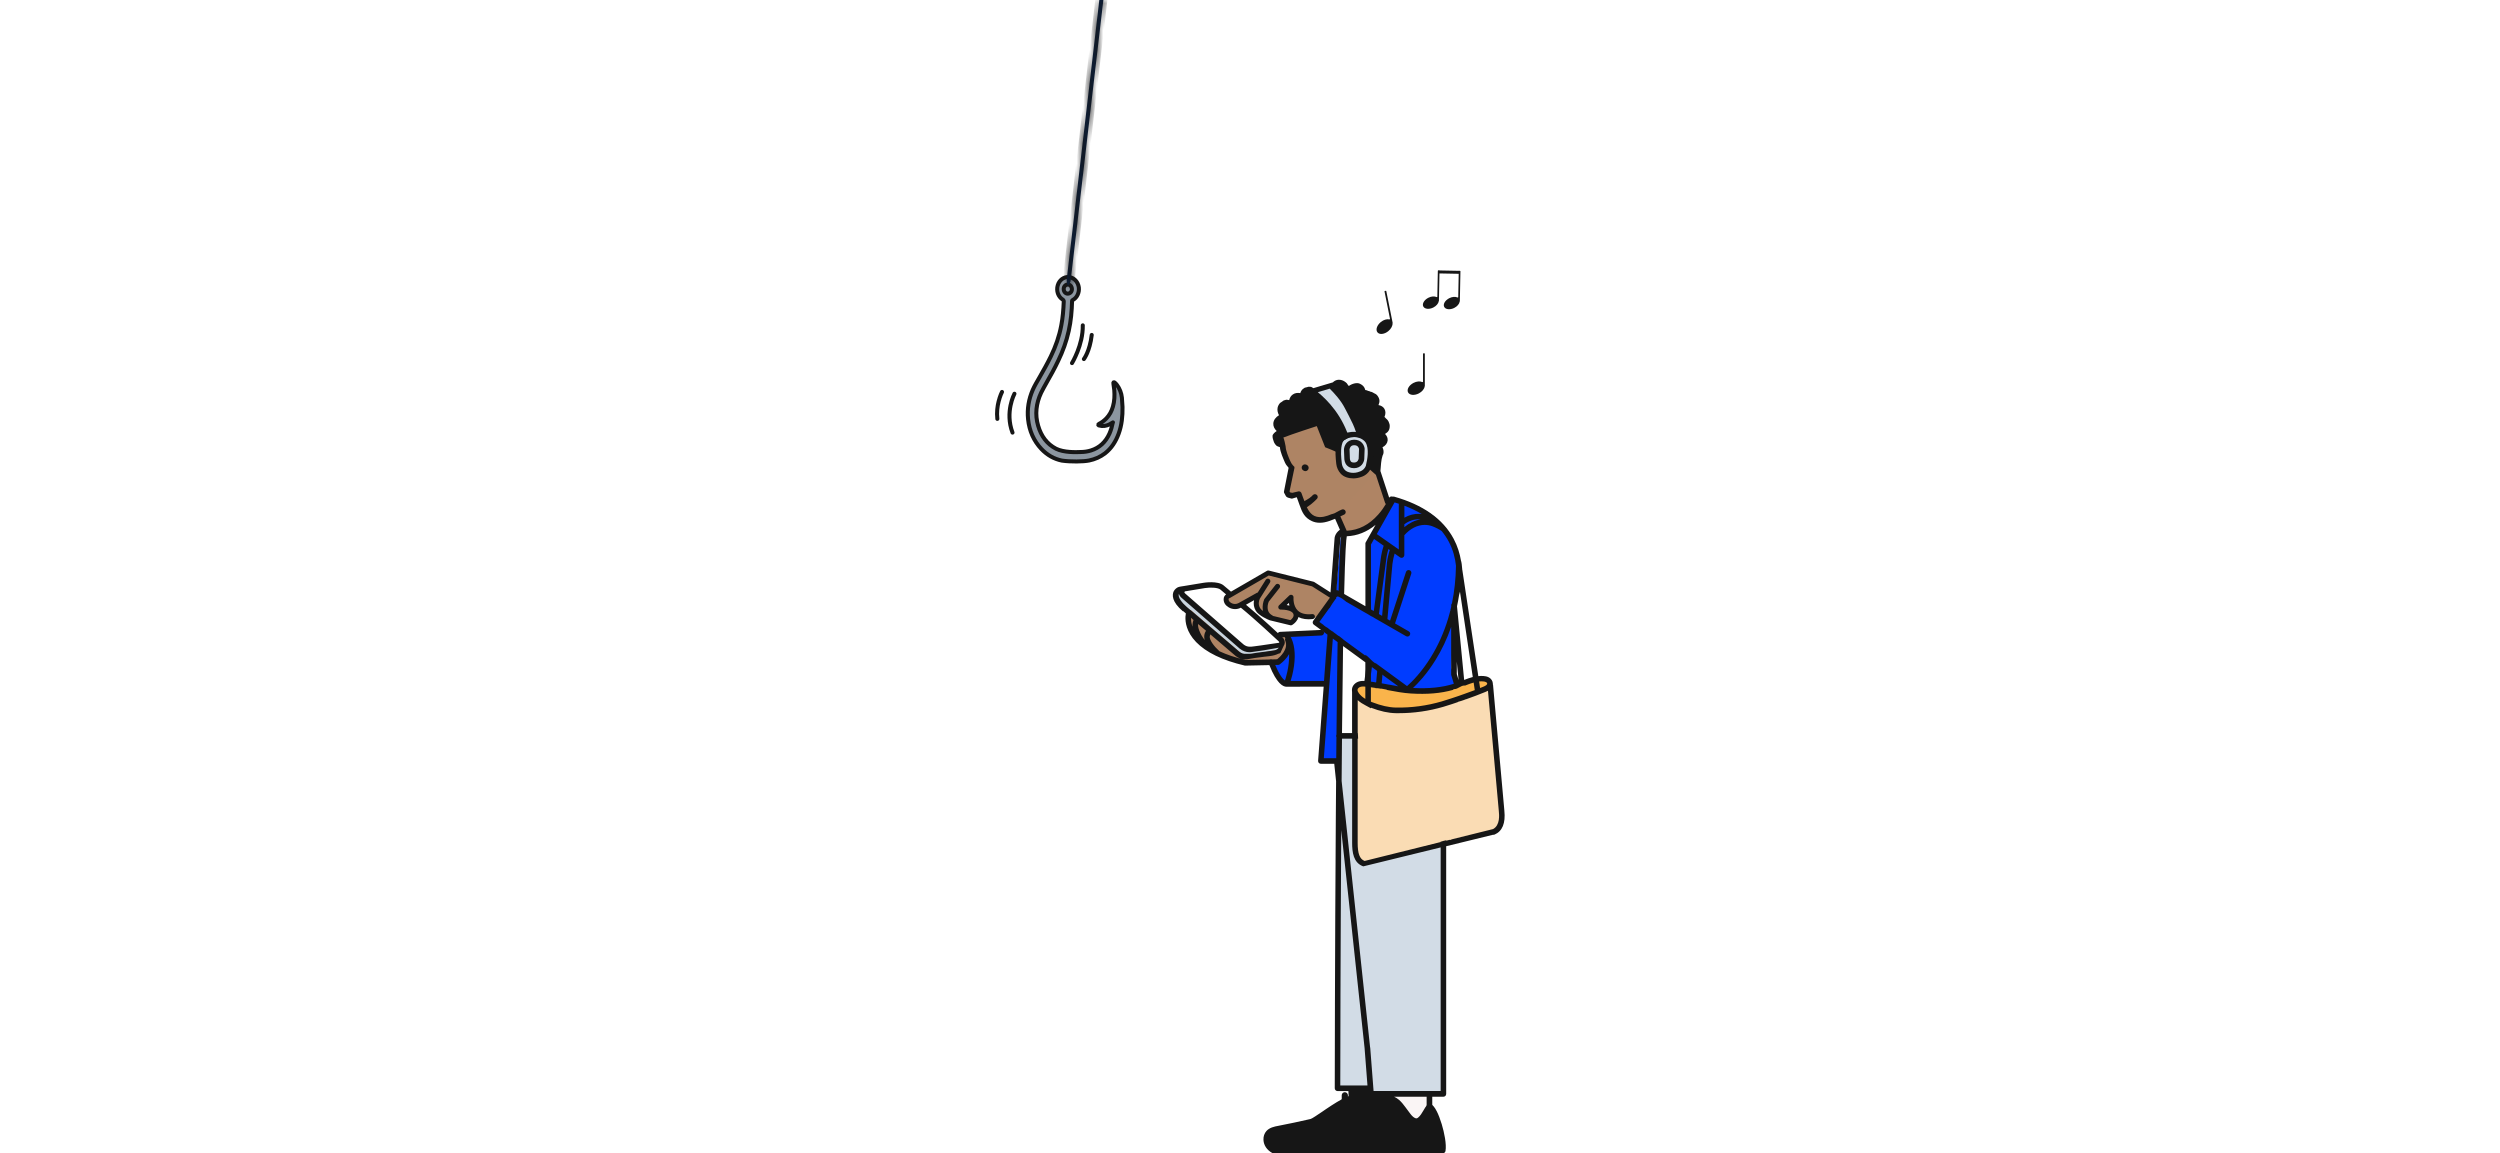 <svg width="375" height="173" viewBox="0 0 375 173" fill="none" xmlns="http://www.w3.org/2000/svg">
<rect x="0" y="0" width="375" height="173" fill="#333333" stroke="none"/>
<g clip-path="url(#clip0_22135_6348)">
<rect width="375" height="173" fill="white"/>
<path d="M200.95 59.075C196.322 58.864 193.73 60.596 193.127 63.379C193.482 63.41 194.292 63.652 194.152 64.064C194.049 64.374 193.946 64.678 193.843 64.987C195.997 63.441 197.049 63.322 197.662 64.27C200.291 62.972 200.342 63.657 200.146 63.4L202.383 67.61L201.94 68.734C201.806 65.209 203.744 59.421 200.95 59.075Z" fill="#161616"/>
<path d="M201.358 80.196L201.177 90.463L199.77 94.488L193.518 95.375L190.9 98.642L190.673 99.297L191.57 101.539C191.57 101.539 191.647 102.57 192.555 102.57L198.904 102.56" fill="#003CFF"/>
<path d="M178.546 91.453C178.546 91.453 177.856 94.978 180.634 96.885C186.571 100.957 191.916 98.844 191.916 98.844L193.39 96.895L192.735 95.545L178.546 91.458V91.453Z" fill="#AF8464"/>
<path d="M200.554 110.203L200.631 163.227L205.775 163.521L205.935 163.959L216.511 164.067V114.346L214.856 113.836L210.661 110.378L200.554 110.203Z" fill="#D2DCE6"/>
<path d="M201.177 79.778L198.126 114.14H200.631L201.177 79.778Z" fill="#003CFF"/>
<path d="M214.253 164.068L214.67 165.913C213.835 166.331 213.835 168.001 212.583 168.001C211.33 168.001 209.655 164.661 208.403 164.661V164.068H214.253Z" fill="#FAF5F5"/>
<path d="M201.656 80.196L200.862 110.208H205.145V81.382L208.902 74.697C208.902 74.697 205.222 80.676 201.65 80.201H201.656V80.196Z" fill="white"/>
<path d="M199.3 75.526L201.743 80.025C207.176 80.025 208.413 75.892 208.413 75.892L206.506 70.263L199.089 75.644" fill="#AF8464"/>
<path d="M208.573 164.696C208.573 164.696 208.517 164.696 208.496 164.696C208.47 164.696 208.439 164.681 208.419 164.671C208.398 164.66 208.367 164.65 208.347 164.629C208.326 164.614 208.305 164.598 208.28 164.578C208.259 164.557 208.244 164.537 208.228 164.511C208.213 164.49 208.197 164.464 208.187 164.439C208.177 164.413 208.166 164.387 208.161 164.361C208.156 164.336 208.156 164.305 208.156 164.279C208.156 164.253 208.156 164.222 208.161 164.196C208.161 164.171 208.177 164.14 208.187 164.119C208.197 164.093 208.213 164.068 208.228 164.047C208.244 164.026 208.259 164.006 208.28 163.985C208.3 163.965 208.321 163.949 208.347 163.934C208.367 163.918 208.393 163.903 208.419 163.892C208.445 163.882 208.47 163.872 208.496 163.867C208.553 163.856 208.604 163.856 208.661 163.867C208.687 163.867 208.718 163.882 208.738 163.892C208.759 163.903 208.79 163.913 208.811 163.934C208.831 163.949 208.852 163.965 208.878 163.985C208.898 164.006 208.914 164.026 208.929 164.047C208.945 164.068 208.96 164.093 208.97 164.119C208.981 164.145 208.991 164.171 208.996 164.196C209.001 164.222 209.001 164.253 209.001 164.279C209.001 164.305 209.001 164.336 208.996 164.361C208.996 164.387 208.981 164.418 208.97 164.439C208.96 164.464 208.95 164.49 208.929 164.511C208.914 164.531 208.898 164.552 208.878 164.578C208.857 164.598 208.836 164.614 208.811 164.629C208.79 164.645 208.764 164.66 208.738 164.671C208.713 164.681 208.687 164.691 208.661 164.696C208.635 164.696 208.604 164.696 208.579 164.696H208.573Z" fill="#161616"/>
<path d="M202.723 165.109C202.502 165.109 202.316 164.933 202.306 164.712L202.249 163.459C202.239 163.227 202.414 163.037 202.646 163.026C202.878 163.016 203.069 163.191 203.079 163.423L203.136 164.676C203.146 164.908 202.971 165.098 202.739 165.109H202.718H202.723Z" fill="#161616"/>
<path d="M214.412 166.37C214.181 166.37 213.995 166.179 213.995 165.947V164.066C214 163.834 214.191 163.654 214.423 163.649C214.655 163.649 214.84 163.839 214.84 164.071V165.953C214.835 166.179 214.644 166.37 214.418 166.37H214.412Z" fill="#161616"/>
<path d="M206.316 70.825C209.465 62.167 204.331 60.023 204.331 60.023C204.331 60.023 200.023 58.94 195.368 61.461C189.89 64.424 193.601 69.892 193.601 69.892L192.884 73.495L193.013 73.913C193.106 73.923 193.508 74.541 193.601 74.552L194.729 74.268C194.92 74.804 194.982 74.598 195.167 75.134C195.523 76.15 195.879 77.072 196.853 77.52C197.353 77.752 197.935 77.768 198.476 77.66C199.018 77.551 199.533 77.345 200.043 77.129C200.409 76.974 200.775 76.825 201.136 76.67" fill="#AE8464"/>
<path d="M189.065 95.483C189.065 95.483 189.452 95.761 190.148 95.328C190.838 94.895 190.581 94.426 190.581 94.426L191.333 95.302C191.333 95.302 191.39 96.519 189.906 96.73L189.071 95.477" fill="#DAD9D8"/>
<path d="M177.18 88.221C176.597 88.221 177.283 88.804 177.283 88.804L191.982 96.607L192.106 97.4L186.612 98.359L177.056 90.169C175.67 88.659 176.726 88.123 176.726 88.123C176.726 88.123 177.757 88.216 177.175 88.216H177.18V88.221Z" fill="#C9D5DF"/>
<path d="M177.809 88.274C176.701 88.583 177.253 89.263 177.253 89.263L187.195 97.211L192.349 96.469C192.349 96.469 191.091 95.35 190.545 94.891C189.998 94.433 182.675 88.042 182.675 88.042C182.675 88.042 178.917 87.959 177.809 88.274Z" fill="white"/>
<path d="M197.353 93.267L200.136 89.051L205.177 91.742L205.151 81.377L208.908 74.692C223.793 78.218 217.608 91.618 217.608 91.618L218.082 92.618L217.706 100.184L221.937 114.141H219.427C218.01 114.141 217.809 114.022 217.809 114.022L217.489 113.832L211.068 113.533C211.068 113.533 210.021 113.198 205.218 113.404L205.182 98.885L197.337 93.262H197.353V93.267Z" fill="#003CFF"/>
<path d="M183.834 89.459L190.199 85.774L196.971 87.609L199.945 89.5L197.461 92.588C194.229 93.52 193.626 89.392 193.626 89.392L192.059 90.907C196.002 91.593 193.575 93.268 193.575 93.268C193.575 93.268 193.57 93.345 190.529 92.531C187.493 91.716 188.642 89.109 188.642 89.109L185.936 90.629C184.21 91.407 183.828 89.464 183.828 89.464L183.834 89.459Z" fill="#AE8464"/>
<path d="M192.029 95.613C191.807 95.613 191.621 95.438 191.611 95.216C191.601 94.984 191.776 94.788 192.008 94.778L198.167 94.489C198.399 94.479 198.595 94.654 198.605 94.886C198.615 95.118 198.44 95.314 198.208 95.324L192.049 95.613H192.029Z" fill="#161616"/>
<path d="M200.238 59.251C200.202 59.173 200.166 59.091 200.13 59.014C200.13 59.008 200.099 58.947 200.084 58.921C200.068 58.89 200.048 58.849 200.042 58.843C199.95 58.668 199.852 58.498 199.733 58.338C199.707 58.302 199.677 58.266 199.651 58.23C199.635 58.209 199.62 58.194 199.61 58.173C199.61 58.173 199.61 58.168 199.604 58.168C199.543 58.106 199.481 58.045 199.414 57.993C199.398 57.983 199.383 57.972 199.372 57.962C199.372 57.962 199.367 57.962 199.357 57.957C199.321 57.936 199.28 57.921 199.244 57.9C199.238 57.9 199.233 57.895 199.228 57.895H199.207C199.207 57.895 199.207 57.916 199.202 57.926C198.682 57.828 198.244 57.885 197.904 58.091C197.584 58.282 197.347 58.596 197.208 59.034C196.641 58.874 196.1 58.952 195.734 59.261C195.409 59.524 195.244 59.936 195.249 60.416C194.584 60.261 194.131 60.374 193.641 60.9C193.219 61.348 193.234 62.157 193.249 62.694C193.249 62.791 193.301 62.879 193.378 62.931C193.43 62.967 193.497 62.987 193.564 62.987C193.729 62.987 193.863 62.843 193.858 62.678C193.858 62.343 194.651 62.75 194.909 62.575C195.327 62.291 194.899 60.879 195.491 61.127C195.595 61.168 195.718 61.153 195.801 61.08C195.883 61.008 195.93 60.89 195.904 60.781C195.796 60.307 196.29 60.756 196.543 60.555C196.806 60.338 197.1 60.4 197.574 60.611C197.656 60.647 197.491 59.648 197.563 59.704C198.259 60.251 199.125 60.493 198.522 60.096C198.151 59.854 198.903 60.096 199.151 59.952C199.424 59.787 200.331 59.689 200.846 59.843C200.877 59.854 200.846 59.771 200.805 59.658C200.568 59.668 200.357 59.493 200.264 59.282H200.254L200.238 59.251Z" fill="#161616"/>
<path d="M198.259 58.081C197.677 58.266 197.038 58.581 196.785 59.055C196.739 59.142 196.739 59.24 196.785 59.323" fill="#161616"/>
<path d="M206.114 61.142C205.975 61.745 206.027 62.194 206.171 61.694C206.14 61.518 206.125 61.333 206.114 61.142Z" fill="#161616"/>
<path d="M204.46 60.282C204.501 60.282 204.542 60.282 204.583 60.287L204.346 60.256C204.429 60.266 204.506 60.287 204.583 60.323L204.367 60.23C204.444 60.261 204.516 60.307 204.578 60.354L204.393 60.215C204.465 60.271 204.532 60.333 204.588 60.405L204.449 60.22C204.501 60.287 204.542 60.359 204.578 60.431L204.485 60.215C204.516 60.297 204.542 60.385 204.557 60.477L204.527 60.24C204.542 60.349 204.542 60.457 204.527 60.565L204.557 60.328C204.537 60.447 204.511 60.56 204.465 60.673L204.557 60.457C204.532 60.514 204.501 60.575 204.47 60.627C204.351 60.828 204.315 61.101 204.377 61.328C204.434 61.539 204.599 61.766 204.795 61.869C205.006 61.983 205.258 62.034 205.495 61.962C205.733 61.89 205.913 61.751 206.037 61.544C206.227 61.225 206.315 60.89 206.346 60.519C206.361 60.343 206.33 60.158 206.305 59.977C206.279 59.797 206.202 59.637 206.124 59.483C205.98 59.184 205.717 58.931 205.439 58.751C205.16 58.571 204.8 58.473 204.47 58.478C204.233 58.478 203.996 58.576 203.831 58.741C203.676 58.895 203.558 59.158 203.568 59.38C203.578 59.601 203.656 59.859 203.831 60.019C204.006 60.179 204.228 60.287 204.47 60.282H204.46Z" fill="#161616"/>
<path d="M206.13 60.61C206.053 60.162 205.945 59.713 205.811 59.281C205.744 59.059 205.599 58.858 205.393 58.739C205.29 58.672 205.177 58.636 205.058 58.631C204.94 58.605 204.821 58.611 204.697 58.647C204.481 58.719 204.264 58.853 204.156 59.064C204.038 59.286 204.007 59.518 204.063 59.765C204.11 59.971 204.192 60.162 204.275 60.358C204.331 60.486 204.393 60.61 204.471 60.729L204.61 60.914C204.692 61.002 204.785 61.069 204.898 61.105C204.965 61.146 205.048 61.167 205.125 61.167C205.244 61.193 205.362 61.188 205.486 61.151C205.635 61.105 205.769 61.023 205.883 60.919C205.97 60.837 206.037 60.744 206.073 60.631C206.13 60.523 206.156 60.404 206.151 60.28C206.146 60.115 206.12 59.945 206.084 59.775C206.048 59.605 205.97 59.461 205.909 59.311C205.852 59.208 205.775 59.121 205.677 59.059C205.589 58.982 205.486 58.925 205.367 58.894L205.13 58.863C205.007 58.863 204.888 58.884 204.78 58.94C204.703 58.961 204.636 59.002 204.579 59.059C204.481 59.126 204.404 59.208 204.347 59.311C204.228 59.528 204.192 59.77 204.254 60.012C204.316 60.255 204.383 60.497 204.445 60.739C204.502 60.961 204.666 61.167 204.862 61.28C204.965 61.347 205.079 61.383 205.197 61.389C205.316 61.414 205.434 61.409 205.558 61.373C205.775 61.301 205.991 61.167 206.099 60.956C206.207 60.744 206.254 60.497 206.192 60.255C206.135 60.043 206.053 59.837 205.929 59.662L205.79 59.476C205.708 59.389 205.615 59.322 205.501 59.286C205.434 59.244 205.352 59.224 205.275 59.224C205.156 59.198 205.038 59.203 204.914 59.239C204.764 59.286 204.63 59.368 204.517 59.471C204.429 59.554 204.362 59.646 204.326 59.76C204.27 59.868 204.244 59.987 204.249 60.11C204.27 60.316 204.29 60.523 204.326 60.729L204.744 59.708H204.733L205.192 59.59H205.177C205.331 59.631 205.481 59.667 205.635 59.713H205.62L205.805 59.847L205.79 59.832L205.929 60.017C205.862 59.925 205.816 59.811 205.764 59.713C205.713 59.615 205.651 59.502 205.594 59.399C205.537 59.296 205.46 59.208 205.362 59.147C205.275 59.069 205.172 59.013 205.053 58.982L204.816 58.951C204.692 58.951 204.574 58.971 204.465 59.028C204.388 59.049 204.321 59.09 204.264 59.147C204.167 59.214 204.089 59.296 204.032 59.399C203.924 59.605 203.857 59.868 203.94 60.1C203.996 60.255 204.048 60.399 204.105 60.553L205.62 59.672C205.553 59.605 205.491 59.533 205.429 59.451L205.568 59.636C205.537 59.595 205.501 59.543 205.47 59.497C205.336 59.301 205.161 59.147 204.929 59.08C204.811 59.043 204.692 59.038 204.569 59.064C204.45 59.069 204.337 59.105 204.234 59.172C204.043 59.296 203.873 59.481 203.816 59.713L203.785 59.95C203.785 60.115 203.826 60.265 203.909 60.409L204.074 60.755L205.316 59.512C205.187 59.451 205.074 59.373 204.96 59.286L205.146 59.425C205.089 59.384 205.032 59.337 204.981 59.296L203.883 60.718C203.976 60.785 204.074 60.847 204.161 60.919L203.976 60.78C204.084 60.863 204.192 60.956 204.295 61.043L205.393 59.621C205.275 59.559 205.161 59.492 205.058 59.409L205.244 59.548C205.244 59.548 205.218 59.528 205.208 59.518L204.11 60.94C204.203 61.002 204.301 61.069 204.383 61.141L204.197 61.002C204.197 61.002 204.223 61.023 204.239 61.033C204.321 61.12 204.414 61.188 204.527 61.224C204.636 61.28 204.754 61.306 204.878 61.301C205.099 61.301 205.367 61.203 205.517 61.038C205.666 60.873 205.79 60.641 205.78 60.399C205.769 60.157 205.687 59.935 205.517 59.76L205.749 60.631V60.62C205.61 60.801 205.476 60.981 205.336 61.162H205.342L204.641 61.244H204.656C204.522 61.167 204.388 61.09 204.259 61.017C204.347 61.084 204.424 61.172 204.496 61.244L204.682 61.383C204.785 61.45 204.898 61.486 205.017 61.492C205.094 61.512 205.177 61.512 205.254 61.492C205.373 61.492 205.486 61.45 205.589 61.383C205.718 61.301 205.826 61.188 205.914 61.059C206.043 60.858 206.058 60.584 206.006 60.358C205.96 60.157 205.914 59.961 205.867 59.76C205.764 59.332 205.501 58.956 205.053 58.837C204.826 58.775 204.558 58.806 204.352 58.93C204.161 59.038 203.986 59.255 203.935 59.471C203.878 59.703 203.893 59.966 204.027 60.172C204.161 60.378 204.337 60.528 204.569 60.59C204.579 60.59 204.589 60.595 204.599 60.6L204.383 60.507C204.383 60.507 204.404 60.517 204.414 60.528L204.228 60.389C204.228 60.389 204.249 60.409 204.259 60.425L204.12 60.239C204.12 60.239 204.151 60.285 204.161 60.316L204.069 60.1C204.11 60.213 204.13 60.337 204.161 60.45C204.192 60.584 204.228 60.718 204.254 60.847L205.769 59.966C205.728 59.925 205.682 59.883 205.635 59.837C205.61 59.811 205.584 59.791 205.558 59.765C205.548 59.755 205.537 59.744 205.527 59.734C205.445 59.646 205.352 59.579 205.239 59.543C205.197 59.518 205.161 59.502 205.115 59.497C204.955 59.456 204.79 59.456 204.63 59.497C204.543 59.512 204.471 59.543 204.404 59.595C204.301 59.652 204.213 59.729 204.151 59.827C204.074 59.914 204.017 60.017 203.986 60.136C203.965 60.218 203.955 60.301 203.955 60.389C203.955 60.636 204.058 60.858 204.228 61.033L205.512 59.749C205.347 59.621 205.187 59.497 205.012 59.378C204.909 59.311 204.795 59.275 204.677 59.27C204.558 59.244 204.44 59.25 204.316 59.286L204.099 59.378C203.996 59.435 203.909 59.512 203.847 59.61C203.79 59.667 203.754 59.734 203.728 59.811C203.672 59.92 203.646 60.038 203.651 60.162L203.682 60.399C203.723 60.553 203.801 60.688 203.914 60.796C204.089 60.935 204.27 61.074 204.471 61.182C204.672 61.291 204.94 61.347 205.172 61.275L205.388 61.182C205.491 61.126 205.579 61.048 205.641 60.95C205.697 60.894 205.733 60.827 205.759 60.749C205.816 60.641 205.842 60.523 205.836 60.399C205.826 60.167 205.749 59.914 205.574 59.76C205.326 59.543 205.068 59.337 204.79 59.152C204.687 59.085 204.574 59.049 204.455 59.043C204.337 59.018 204.218 59.023 204.094 59.059L203.878 59.152C203.775 59.208 203.687 59.286 203.625 59.384C203.569 59.44 203.533 59.507 203.507 59.585C203.45 59.693 203.424 59.811 203.429 59.935C203.44 60.162 203.512 60.43 203.692 60.574C203.914 60.755 204.141 60.945 204.393 61.074L204.61 61.167C204.728 61.203 204.847 61.208 204.971 61.182C205.053 61.182 205.13 61.162 205.197 61.12C205.311 61.084 205.409 61.023 205.486 60.93C205.589 60.811 205.671 60.677 205.718 60.533C205.754 60.414 205.759 60.296 205.733 60.172C205.728 60.054 205.692 59.94 205.625 59.837L205.46 59.492L203.893 60.404C204.022 60.595 204.167 60.78 204.326 60.945L204.512 61.084C204.615 61.151 204.728 61.188 204.847 61.193C204.924 61.213 205.007 61.213 205.084 61.193C205.202 61.193 205.316 61.151 205.419 61.084C205.548 61.002 205.656 60.889 205.744 60.76C205.811 60.657 205.847 60.543 205.852 60.425C205.878 60.306 205.872 60.188 205.836 60.064C205.78 59.909 205.728 59.765 205.671 59.61L204.017 60.311C204.094 60.456 204.172 60.6 204.249 60.744C204.306 60.847 204.352 60.935 204.424 61.023C204.512 61.136 204.491 61.11 204.599 61.198C204.697 61.275 204.8 61.337 204.924 61.368C204.991 61.389 205.115 61.399 205.177 61.399C205.3 61.399 205.419 61.378 205.527 61.322C205.568 61.322 205.61 61.296 205.646 61.265L205.831 61.126C205.919 61.043 205.986 60.95 206.022 60.837C206.063 60.77 206.084 60.688 206.084 60.61C206.11 60.492 206.104 60.373 206.068 60.249C206.063 60.198 206.053 60.151 206.048 60.1L206.079 60.337C206.068 60.26 206.058 60.188 206.053 60.11L204.362 60.569C204.404 60.636 204.445 60.698 204.476 60.77L204.383 60.553C204.409 60.61 204.424 60.672 204.44 60.729L206.187 60.244C206.12 60.002 206.058 59.76 205.996 59.518L204.342 60.218C204.342 60.218 204.357 60.249 204.362 60.26L204.27 60.043C204.316 60.157 204.347 60.27 204.362 60.394L204.331 60.157C204.331 60.198 204.331 60.234 204.342 60.275L206.032 59.816C205.955 59.698 205.893 59.579 205.836 59.445L205.929 59.662C205.878 59.538 205.836 59.414 205.811 59.286L204.063 59.77C204.192 60.208 204.301 60.651 204.383 61.1C204.414 61.218 204.465 61.322 204.548 61.409C204.615 61.507 204.697 61.584 204.8 61.641C204.904 61.708 205.017 61.744 205.135 61.749C205.254 61.775 205.373 61.77 205.496 61.734C205.713 61.662 205.929 61.528 206.037 61.316L206.13 61.1C206.171 60.94 206.171 60.775 206.13 60.615V60.641V60.61Z" fill="#161616"/>
<path d="M196.002 70.632C195.883 70.678 195.749 70.689 195.626 70.632L195.559 70.601C195.306 70.498 195.188 70.215 195.285 69.962C195.389 69.709 195.672 69.591 195.925 69.689L195.992 69.72C196.244 69.823 196.363 70.106 196.265 70.359C196.213 70.488 196.115 70.575 196.002 70.627V70.632Z" fill="#161616"/>
<path d="M197.554 74.269C197.409 74.104 197.162 74.083 196.992 74.212L196.925 74.258C196.878 74.295 196.842 74.336 196.816 74.382C196.353 74.846 195.77 75.083 195.198 75.413C195.239 75.475 195.342 75.712 195.368 75.789C195.425 75.98 195.507 76.16 195.605 76.346C196.322 75.939 196.976 75.423 197.543 74.826C197.693 74.671 197.698 74.424 197.548 74.258V74.269H197.554Z" fill="#161616"/>
<path d="M203.207 104.275V127.359C203.48 128.643 203.986 129.199 204.547 129.586L223.983 124.829C225.23 124.195 225.426 122.829 225.323 121.267L223.7 102.935L203.218 104.275H203.207Z" fill="#FADCB4"/>
<path d="M218.654 102.817C219.906 102.358 221.154 101.703 222.483 101.796C222.71 101.812 222.947 101.853 223.148 101.971C223.349 102.09 223.504 102.296 223.514 102.528C223.519 102.745 223.396 102.951 223.231 103.095C223.066 103.239 222.859 103.322 222.658 103.404C221.576 103.853 220.483 104.265 219.381 104.631C218.855 104.806 218.226 105.038 217.695 105.213C217.267 105.352 216.84 105.492 216.407 105.621C214.129 106.285 211.758 106.605 209.387 106.559C208.124 106.533 206.882 106.187 205.707 105.729C204.882 105.404 204.068 104.971 203.537 104.265C203.346 104.012 203.187 103.698 203.238 103.384C203.295 103.013 203.63 102.734 203.991 102.631C204.351 102.528 204.733 102.564 205.104 102.611C205.774 102.688 206.444 102.786 207.109 102.899C208.634 103.162 210.108 103.507 211.66 103.61C214.015 103.765 216.432 103.641 218.664 102.827L218.654 102.817Z" fill="#FAB44B"/>
<path d="M206.342 103.239L206.605 100.379C206.858 100.549 207.121 100.704 207.404 100.827L207.183 103.255C206.904 103.208 206.626 103.188 206.348 103.239H206.342Z" fill="#161616"/>
<path d="M205.079 99.034L204.615 102.498C204.584 102.725 204.744 102.936 204.975 102.967H205.032C205.238 102.967 205.419 102.812 205.444 102.606L205.826 99.766C205.568 99.534 205.321 99.287 205.079 99.034Z" fill="#161616"/>
<path d="M177.479 91.67C177.479 91.67 177.628 91.799 177.876 92.01C177.845 92.175 177.824 92.345 177.819 92.51C177.783 93.273 177.938 94.772 179.412 96.303C180.906 97.855 183.354 99.045 186.699 99.834C186.73 99.834 186.766 99.844 186.797 99.844H186.808L190.405 99.767C191.534 102.627 192.508 103.009 192.946 103.009C192.982 103.009 193.013 103.009 193.039 103.009L198.549 102.998L197.714 114.121C197.708 114.239 197.744 114.353 197.822 114.435C197.899 114.523 198.012 114.569 198.131 114.569H200.141V114.61L200.414 117.192C200.399 118.898 200.388 120.692 200.373 122.563C200.234 142.808 200.213 163.037 200.213 163.238C200.213 163.352 200.254 163.455 200.337 163.537C200.414 163.615 200.522 163.661 200.636 163.661H202.61L202.569 164.383C202.378 164.403 202.187 164.45 202.007 164.527C201.074 164.934 199.95 165.661 198.945 166.336C198.914 166.351 198.884 166.372 198.853 166.398C198.672 166.521 198.497 166.64 198.327 166.759C197.647 167.217 196.801 167.795 196.59 167.846C196.497 167.867 196.368 167.898 196.203 167.934C195.224 168.155 193.193 168.609 191.838 168.856C191.111 168.985 190.421 169.145 189.962 169.655C189.653 170 189.493 170.475 189.519 170.99C189.56 171.804 190.044 172.516 190.843 172.949C190.905 172.979 190.972 173 191.044 173H216.412C216.613 173 216.789 172.851 216.825 172.65C217 171.629 216.644 169.897 216.258 168.619C216.031 167.872 215.773 167.207 215.516 166.697C215.18 166.042 214.876 165.687 214.541 165.578C214.387 165.527 214.212 165.578 214.103 165.697C213.877 165.949 213.706 166.243 213.521 166.563C213.289 166.96 213.052 167.367 212.722 167.635C212.64 167.702 212.567 167.738 212.511 167.753C212.439 167.769 212.335 167.748 212.222 167.691C211.897 167.532 211.66 167.222 211.434 166.913L210.815 166.083C210.537 165.712 210.248 165.326 209.867 164.991C209.64 164.79 209.382 164.63 209.114 164.511H216.51C216.742 164.511 216.928 164.321 216.928 164.094V126.934L223.927 125.222C223.958 125.222 223.984 125.222 224.014 125.222C224.071 125.222 224.128 125.212 224.179 125.191C225.355 124.686 225.854 123.475 225.653 121.594V121.573L223.958 102.751C223.953 102.71 223.937 102.674 223.927 102.638V102.524C223.911 102.169 223.695 101.823 223.36 101.627C223.061 101.452 222.736 101.416 222.509 101.401C222.252 101.38 221.999 101.39 221.747 101.421L219.345 85.459C219.335 85.537 219.324 85.279 219.324 85.289C219.324 85.001 219.206 84.181 219.149 84.109C218.979 83.078 218.649 81.949 218.051 80.826C216.459 77.847 213.449 75.713 209.104 74.492H209.094C209.094 74.492 209.073 74.492 209.068 74.486H208.857C208.676 74.43 208.48 74.497 208.377 74.651L207.063 70.652C207.14 69.848 207.156 69.008 207.382 68.353C207.434 68.266 207.47 68.173 207.501 68.08V68.064C207.578 67.766 207.532 67.436 207.372 67.096C207.821 66.858 208.099 66.493 208.145 66.085C208.186 65.735 208.047 65.384 207.759 65.091C208.254 64.792 208.47 64.457 208.46 63.849C208.46 63.694 208.418 63.55 208.346 63.4C208.341 63.38 208.331 63.359 208.326 63.333C208.248 63.127 208.114 62.947 207.918 62.792C207.836 62.699 207.748 62.617 207.671 62.539C207.862 62.106 207.862 61.679 207.671 61.339C207.496 61.029 207.176 60.828 206.774 60.761C207.001 60.23 206.975 59.828 206.609 59.339C206.47 59.158 206.269 59.035 206.042 58.947C206.022 58.932 206.001 58.916 205.981 58.906C205.738 58.751 205.45 58.7 205.14 58.741C205.099 58.741 205.063 58.741 205.022 58.761C204.96 58.777 204.898 58.792 204.836 58.813C204.78 58.194 204.553 57.829 203.96 57.55C203.522 57.349 202.795 57.55 202.321 57.901C202.203 57.772 202.1 57.617 202.033 57.504C201.615 57.081 201.1 56.901 200.62 56.983C200.358 57.03 200.126 57.159 199.93 57.354L197.007 58.225C196.94 58.184 196.868 58.138 196.796 58.097L196.688 58.04C196.688 58.04 196.667 58.035 196.662 58.03C196.559 58.009 196.451 58.004 196.327 58.009C196.296 58.009 196.286 58.009 196.307 58.009C196.276 58.009 196.24 58.025 196.203 58.03C196.147 58.045 196.09 58.06 196.039 58.081C195.935 58.112 195.827 58.138 195.719 58.153C195.497 58.272 195.322 58.426 195.204 58.612C195.131 58.72 195.08 58.839 195.044 58.968C194.626 58.89 194.235 58.952 193.925 59.169C193.647 59.359 193.461 59.653 193.379 60.019C193.286 59.998 193.204 59.983 193.111 59.973C193.07 59.968 193.018 59.962 192.977 59.957H192.946C192.828 59.978 192.709 60.014 192.585 60.06C192.554 60.076 192.544 60.081 192.565 60.06C192.534 60.081 192.498 60.102 192.467 60.127C192.41 60.163 192.364 60.205 192.312 60.246C192.214 60.323 192.111 60.385 192.008 60.447C191.823 60.658 191.704 60.885 191.647 61.127C191.57 61.488 191.632 61.88 191.848 62.282C191.343 62.581 191.029 63.024 190.998 63.508C190.967 63.926 191.153 64.328 191.503 64.653C191.214 64.843 191.018 65.039 190.89 65.281C190.879 65.477 190.874 65.642 190.931 65.823C190.972 65.946 191.008 66.07 191.049 66.188C191.049 66.188 191.096 66.312 191.091 66.312C191.111 66.353 191.132 66.389 191.147 66.431C191.178 66.487 191.214 66.539 191.25 66.596C191.25 66.611 191.307 66.673 191.307 66.673C191.364 66.74 191.421 66.802 191.482 66.864C191.534 66.894 191.585 66.925 191.642 66.951C191.642 66.951 191.694 66.972 191.719 66.982C191.792 67.008 191.864 67.034 191.936 67.054C191.957 67.054 191.967 67.065 191.982 67.07C192.039 67.822 192.467 68.724 192.74 69.379C192.925 69.827 193.245 70.044 193.291 70.183L192.606 73.672C192.585 73.749 192.585 73.827 192.606 73.899L192.858 74.368C192.905 74.522 193.183 74.667 193.343 74.687C193.364 74.687 193.436 74.713 193.472 74.723C193.565 74.754 193.647 74.78 193.73 74.79H193.822L194.513 74.584C194.57 74.744 194.626 74.899 194.683 75.048C194.776 75.29 194.838 75.455 194.925 75.723C195.327 76.873 195.688 77.661 196.796 78.171C197.147 78.331 197.543 78.414 197.971 78.414C198.198 78.414 198.43 78.393 198.672 78.347C199.239 78.239 199.765 78.027 200.265 77.816L200.986 79.46C200.229 80.017 200.177 80.676 200.177 80.852L199.574 88.861L197.136 87.304C197.105 87.284 197.064 87.268 197.023 87.258L190.323 85.583C190.23 85.557 190.127 85.573 190.044 85.624L184.648 88.748C184.545 88.655 184.437 88.572 184.334 88.48C184.076 88.263 183.813 88.031 183.545 87.815C182.664 87.072 180.582 87.407 180.556 87.413L177.5 87.918H177.484L177.139 87.974C176.938 88.005 176.629 88.057 176.366 88.304C176.247 88.412 176.123 88.546 176.041 88.727C175.83 89.211 175.716 90.242 177.433 91.69H177.427L177.469 91.67H177.479ZM183.911 89.165C183.72 89.304 183.545 89.536 183.545 89.886C183.545 90.392 183.793 90.794 184.303 91.103C184.591 91.278 184.921 91.366 185.261 91.366C185.56 91.366 185.864 91.294 186.127 91.154C188.173 92.809 191.658 96.061 191.719 96.123L191.781 96.18L191.802 96.2C191.884 96.267 191.9 96.344 191.89 96.375C191.879 96.412 191.792 96.422 191.776 96.427L189.065 96.824C188.287 96.911 187.756 97.03 187.431 97.004C187.132 97.004 186.803 96.886 186.54 96.68L177.798 89.041H177.793C177.701 88.959 177.654 88.876 177.654 88.845C177.664 88.789 177.701 88.737 177.747 88.706L180.736 88.212C181.551 88.078 182.695 88.134 183.05 88.428C183.313 88.65 183.576 88.876 183.834 89.093C183.865 89.119 183.891 89.139 183.916 89.165H183.911ZM201.048 80.877V80.821C201.048 80.79 201.059 80.656 201.167 80.481C201.069 81.181 200.935 83.063 200.796 88.619L200.734 88.583C200.651 88.536 200.559 88.516 200.471 88.531L201.048 80.877ZM207.877 75.605C207.614 76.053 207.238 76.615 206.738 77.177C205.378 78.718 203.785 79.532 202.002 79.609L201.053 77.455C201.249 77.362 201.445 77.269 201.6 77.203C201.811 77.115 201.914 76.868 201.826 76.656C201.739 76.445 201.491 76.342 201.28 76.429C201.162 76.481 201.028 76.543 200.888 76.605C200.868 76.62 200.852 76.63 200.827 76.641C200.6 76.734 200.409 76.893 200.187 76.986C200.043 77.048 199.889 77.089 199.739 77.125C199.347 77.285 198.951 77.434 198.549 77.512C198.183 77.579 197.652 77.615 197.178 77.398C196.363 77.027 195.961 76.038 195.621 75.058C195.528 74.785 195.554 74.904 195.466 74.656C195.374 74.414 195.312 74.249 195.224 73.981C195.162 73.801 194.982 73.682 194.791 73.703L193.843 73.925L193.766 73.904C193.384 73.904 193.441 73.677 193.441 73.677L194.157 70.25C194.178 70.172 194.173 70.085 194.147 70.007C194.147 70.007 193.75 69.698 193.503 69.085C193.25 68.472 192.879 67.662 192.843 66.951C192.843 66.833 192.58 65.699 192.503 65.632C193.621 65.178 197.518 63.916 197.518 63.916L198.77 67.085C201.522 68.157 201.471 68.384 201.729 68.652C201.759 68.724 201.78 68.776 201.775 68.786L202.105 68.642C202.105 68.642 202.357 67.121 203.749 67.193C204.486 67.235 204.738 67.972 204.805 68.652C204.764 68.683 204.718 68.709 204.677 68.729C204.651 68.74 204.718 68.776 204.816 68.817C204.852 69.353 204.79 69.817 204.79 69.817L206.383 71.229L207.759 75.419C207.784 75.491 207.826 75.553 207.882 75.605H207.877ZM204.811 81.558V90.933L201.62 89.093C201.775 82.707 201.924 80.888 202.017 80.439C203.584 80.377 205.053 79.79 206.336 78.723L204.862 81.341C204.826 81.403 204.805 81.475 204.805 81.547V81.558H204.811ZM206.063 91.654L205.646 91.417V81.671L206.109 80.846L207.547 81.857C207.388 82.351 207.259 82.867 207.166 83.413V83.429L206.068 91.659L206.063 91.654ZM207.985 83.542C208.058 83.13 208.15 82.733 208.259 82.356L208.47 82.506C208.269 83.114 208.119 83.769 208.032 84.454V84.475L207.315 92.381L206.841 92.108L207.985 83.547V83.542ZM209.82 82.424L206.517 80.109L209.186 75.362C209.398 75.43 209.614 75.491 209.82 75.564V82.424ZM213.274 77.105C213.145 77.084 213.011 77.074 212.887 77.074C212.124 77.048 211.367 77.249 210.66 77.651V75.862C211.619 76.223 212.49 76.641 213.279 77.115V77.105H213.274ZM212.856 77.903C212.923 77.903 212.985 77.909 213.052 77.919C212.201 78.058 211.382 78.455 210.655 79.073V78.63C211.346 78.13 212.104 77.873 212.856 77.898V77.903ZM220.922 101.55C220.479 101.669 220.051 101.823 219.623 101.988L218.551 90.938C218.67 90.386 218.778 89.83 218.86 89.263C218.881 89.201 218.933 89.026 218.994 88.758L220.917 101.55H220.922ZM218.788 102.019L218.52 101.107V99.241L218.788 102.019ZM221.216 103.519C220.721 103.71 220.226 103.89 219.726 104.06C219.721 104.06 219.706 104.065 219.701 104.07C219.072 104.323 218.484 104.478 217.799 104.725C217.711 104.756 217.629 104.782 217.546 104.807C217.129 104.941 216.696 105.081 216.268 105.209C214.026 105.864 211.707 106.178 209.372 106.132C208.321 106.111 207.166 105.848 205.836 105.333C205.769 105.302 205.697 105.276 205.635 105.251V103.091C205.867 103.122 206.104 103.158 206.336 103.194C206.877 103.225 207.403 103.318 207.934 103.431C207.991 103.442 208.027 103.467 208.058 103.498C208.114 103.509 208.171 103.519 208.223 103.529C209.315 103.735 210.444 103.952 211.609 104.024C214.052 104.179 216.134 104.003 217.938 103.488C217.979 103.421 218.046 103.369 218.149 103.369C218.716 103.369 219.098 102.818 219.68 102.828C219.711 102.828 219.731 102.828 219.757 102.839C220.19 102.663 220.618 102.504 221.046 102.385L221.216 103.524V103.519ZM211.949 103.199C212.691 102.509 213.995 101.148 215.299 99.05C216.263 97.504 217.062 95.819 217.675 94.035V101.179C217.675 101.236 217.685 101.298 217.711 101.344L218.072 102.565C216.345 103.117 214.335 103.323 211.944 103.194H211.949V103.199ZM208.382 102.705C207.985 102.627 207.568 102.55 207.161 102.478C206.656 102.39 206.151 102.313 205.64 102.246V99.957L209.738 102.947C209.289 102.869 208.841 102.787 208.388 102.699L208.382 102.705ZM223.082 102.54C223.082 102.607 223.03 102.699 222.942 102.772C222.824 102.875 222.643 102.947 222.484 103.014C222.329 103.081 222.169 103.143 222.015 103.204L221.865 102.22C222.056 102.199 222.252 102.194 222.448 102.21C222.664 102.225 222.819 102.261 222.927 102.328C223.02 102.385 223.082 102.467 223.087 102.54H223.082ZM216.082 126.253V126.31L204.687 129.145C203.95 128.846 203.651 128.052 203.651 126.428V110.801H203.718C203.718 110.523 203.703 110.245 203.682 109.967H203.656V105.019C204.017 105.349 204.424 105.601 204.811 105.797C205.089 105.957 205.367 106.106 205.646 106.251V106.158C207.022 106.689 208.243 106.957 209.367 106.977H209.836C212.093 106.977 214.34 106.653 216.51 106.019C216.948 105.89 217.386 105.745 217.809 105.611C218.072 105.529 218.355 105.426 218.639 105.328C218.675 105.307 218.706 105.271 218.747 105.261C219.087 105.184 219.232 105.117 219.597 104.998C219.654 104.977 219.907 104.859 219.953 104.874C220.912 104.539 221.87 104.179 222.808 103.792C222.927 103.746 223.061 103.689 223.195 103.617L224.824 121.682C224.88 122.223 225.035 123.79 223.958 124.362L217.732 125.908C217.69 125.959 217.629 125.99 217.541 125.985H217.412L216.928 126.104V126.037C216.644 126.093 216.371 126.176 216.093 126.258H216.082V126.253ZM202.811 103.782V109.961H201.301C201.347 105.019 201.404 100.658 201.461 96.906L204.8 99.344V102.148C204.481 102.122 204.166 102.127 203.852 102.215C203.295 102.38 202.883 102.808 202.806 103.308C202.785 103.447 202.785 103.581 202.806 103.725V103.777L202.811 103.782ZM204.8 102.993V104.833C204.393 104.586 204.084 104.313 203.852 104.009C203.733 103.854 203.599 103.632 203.63 103.442C203.656 103.266 203.842 103.091 204.084 103.024C204.213 102.988 204.347 102.973 204.491 102.973C204.589 102.973 204.692 102.978 204.8 102.993ZM205.517 157.131L201.244 117.146C201.265 114.935 201.28 112.817 201.301 110.796H202.821V126.423C202.821 127.856 203.012 129.387 204.429 129.933C204.45 129.938 204.47 129.949 204.496 129.954L216.098 127.114V163.651H206.037L205.532 157.141V157.131H205.517ZM201.043 162.816C201.043 159.919 201.074 142.478 201.187 124.516L204.687 157.213L205.12 162.816H201.043ZM200.754 95.35C200.646 95.298 200.553 95.231 200.466 95.149L199.997 94.803V94.772C199.919 94.731 199.832 94.69 199.744 94.638C199.538 94.51 199.358 94.35 199.167 94.2C199.126 94.185 199.09 94.159 199.064 94.128C199.043 94.113 199.018 94.097 198.992 94.087C198.925 94.077 198.868 94.041 198.837 93.994C198.755 93.943 198.672 93.891 198.595 93.819C198.569 93.798 198.554 93.773 198.538 93.747L197.909 93.288L199.43 91.18V91.232C199.688 90.763 199.997 90.325 200.316 89.881C200.347 89.84 200.383 89.814 200.419 89.794C200.409 89.752 200.404 89.706 200.419 89.66C200.45 89.536 200.605 89.433 200.734 89.484C201.141 89.649 201.491 89.897 201.832 90.175C201.857 90.196 201.873 90.216 201.888 90.237L204.501 91.742C204.898 91.933 205.254 92.19 205.64 92.407L205.774 92.474C205.841 92.505 205.908 92.541 205.975 92.572C206.022 92.592 206.053 92.618 206.079 92.649L210.908 95.427C211.109 95.546 211.367 95.474 211.475 95.272C211.593 95.072 211.521 94.814 211.32 94.706L209.253 93.515L211.691 86.052C211.763 85.83 211.645 85.593 211.423 85.526C211.207 85.454 210.965 85.573 210.898 85.794L208.511 93.092L208.114 92.865L208.867 84.583C208.939 84.042 209.047 83.526 209.192 83.037L209.996 83.599C210.068 83.65 210.15 83.676 210.233 83.676C210.3 83.676 210.361 83.66 210.423 83.63C210.562 83.557 210.65 83.418 210.65 83.258V80.285C210.65 80.285 210.671 80.259 210.686 80.243C211.547 79.285 212.609 78.749 213.686 78.733C214.052 78.733 214.438 78.79 214.815 78.924C215.397 79.14 215.907 79.419 216.253 79.661C216.655 80.151 217.005 80.671 217.299 81.218C217.974 82.475 218.278 83.753 218.397 84.861C218.366 86.81 218.165 88.696 217.794 90.5C217.727 90.577 217.68 90.675 217.68 90.788V91.026C217.546 91.618 217.392 92.206 217.221 92.778C216.593 94.865 215.717 96.829 214.614 98.602C213.274 100.772 211.82 102.261 211.057 102.911L206.367 99.483C206.316 99.488 206.264 99.483 206.213 99.442C206.006 99.303 205.826 99.133 205.646 98.958C205.568 98.87 205.491 98.793 205.408 98.721C205.223 98.54 205.032 98.349 204.805 98.215V98.344L201.481 95.917V95.901C201.306 95.772 201.146 95.628 200.976 95.494C200.935 95.463 200.888 95.427 200.842 95.401C200.811 95.401 200.78 95.391 200.749 95.376V95.355H200.76L200.754 95.35ZM198.574 113.729L199.925 95.788L200.641 96.314C200.584 100.019 200.522 104.575 200.471 110.188C200.44 110.245 200.419 110.317 200.419 110.389C200.419 110.461 200.44 110.523 200.466 110.58C200.455 111.595 200.445 112.647 200.435 113.729H198.569H198.574ZM191.292 99.746L191.73 99.736C191.812 99.736 191.895 99.705 191.957 99.659C191.982 99.638 192.575 99.226 193.075 98.561C193.188 98.411 193.286 98.262 193.369 98.112C193.436 100.066 192.766 102.019 192.75 102.05C192.75 102.055 192.75 102.071 192.745 102.076C192.472 101.885 191.946 101.339 191.287 99.746H191.292ZM181.473 95.499C181.473 95.386 181.504 95.267 181.556 95.159C183.478 96.803 185.359 98.406 185.359 98.406C185.767 98.731 186.282 98.916 186.772 98.916C186.839 98.916 186.911 98.916 186.978 98.906C187.071 98.896 187.189 98.875 187.385 98.839C187.823 98.762 188.56 98.628 189.658 98.509L190.302 98.437C191.127 98.344 191.451 98.195 191.668 98.097C191.745 98.061 191.776 98.045 191.802 98.045C191.869 98.04 191.926 98.014 191.977 97.984C192.013 97.984 192.049 97.963 192.065 97.927C192.07 97.911 192.075 97.901 192.085 97.885C192.127 97.834 192.152 97.777 192.163 97.716C192.302 97.427 192.436 97.133 192.565 96.844C192.616 96.772 192.652 96.69 192.678 96.602C192.786 96.231 192.647 95.819 192.322 95.551L192.266 95.499C192.008 95.262 188.962 92.417 186.895 90.711L188.106 90.031C187.993 90.577 188.076 91.118 188.354 91.593C188.802 92.371 190.276 92.969 190.446 93.036C190.467 93.041 190.477 93.046 190.498 93.051L193.544 93.788C193.575 93.793 193.601 93.798 193.632 93.798C193.699 93.798 193.766 93.778 193.822 93.747C193.853 93.726 194.162 93.546 194.42 93.226C194.595 93.015 194.709 92.793 194.76 92.561C195.332 92.85 196.049 92.953 196.904 92.86C197.111 92.84 197.26 92.654 197.239 92.448C197.219 92.242 197.033 92.087 196.827 92.113C195.858 92.216 195.126 92.036 194.657 91.572C193.925 90.845 194.028 89.639 194.028 89.629C194.044 89.474 193.961 89.32 193.817 89.253C193.678 89.186 193.508 89.211 193.394 89.32L191.859 90.794C191.745 90.902 191.709 91.067 191.771 91.216C191.833 91.361 191.972 91.453 192.132 91.443C192.132 91.443 192.544 91.428 193.003 91.515C193.529 91.613 193.874 91.804 193.987 92.046C194.188 92.484 193.776 92.86 193.565 93.02L190.951 92.391C190.921 92.355 190.884 92.324 190.838 92.299C190.364 92.046 190.137 91.644 190.142 91.082C190.142 90.701 190.261 90.366 190.307 90.252L191.931 88.186C192.06 88.021 192.034 87.784 191.869 87.655C191.704 87.526 191.467 87.552 191.338 87.717L189.684 89.825C189.684 89.825 189.648 89.876 189.632 89.907C189.622 89.928 189.405 90.428 189.395 91.041C189.395 91.252 189.41 91.459 189.452 91.644C189.256 91.505 189.096 91.355 189.014 91.211C188.71 90.691 188.813 90.175 188.962 89.825L190.498 87.376C190.611 87.201 190.555 86.969 190.379 86.856C190.204 86.743 189.972 86.799 189.859 86.975L188.653 88.892C188.601 88.892 188.555 88.912 188.508 88.938L185.818 90.443C185.818 90.443 185.818 90.443 185.808 90.448C185.473 90.649 185.019 90.649 184.684 90.448C184.36 90.247 184.287 90.077 184.287 89.876C184.287 89.784 184.365 89.742 184.411 89.727C184.447 89.722 184.468 89.706 184.499 89.691L190.312 86.325L196.806 87.949L199.409 89.603C199.409 89.603 199.466 89.634 199.492 89.644L196.982 93.118C196.848 93.304 196.889 93.567 197.074 93.701L199.121 95.195L198.6 102.143H193.596C193.704 101.808 193.961 100.932 194.106 99.865C194.358 97.994 194.157 96.484 193.513 95.365C193.394 95.164 193.142 95.097 192.941 95.211C192.745 95.324 192.678 95.571 192.781 95.767C192.74 95.865 192.74 95.979 192.781 96.087C193.338 97.38 191.957 98.587 191.57 98.891L190.817 98.911C190.725 98.87 190.616 98.87 190.508 98.906C190.498 98.906 190.488 98.911 190.477 98.921L186.818 98.999C185.323 98.638 184.014 98.2 182.906 97.684C182.885 97.654 182.865 97.628 182.839 97.607C182.468 97.277 182.138 96.906 181.86 96.499C181.587 96.092 181.453 95.772 181.453 95.484L181.468 95.463V95.494L181.473 95.499ZM193.003 90.752L193.327 90.443C193.348 90.567 193.374 90.701 193.41 90.84C193.271 90.804 193.137 90.773 193.003 90.758V90.752ZM179.716 93.675C179.716 93.675 179.716 93.623 179.716 93.597C180.092 93.922 180.494 94.262 180.906 94.613C180.731 94.865 180.633 95.174 180.633 95.499C180.633 95.674 180.659 95.85 180.705 96.01C180.355 95.561 180.077 95.077 179.886 94.572C179.747 94.211 179.695 93.927 179.711 93.675H179.716ZM178.649 92.675C178.767 92.778 178.896 92.886 179.03 93C178.953 93.19 178.901 93.396 178.881 93.618C178.87 93.747 178.881 93.881 178.886 94.005C178.855 93.917 178.819 93.829 178.793 93.737C178.675 93.345 178.639 92.984 178.644 92.68L178.649 92.675ZM176.84 89.072C176.897 89.289 177.036 89.505 177.247 89.68L185.993 97.324C185.993 97.324 185.993 97.324 185.998 97.324C186.406 97.648 186.921 97.834 187.411 97.834C187.478 97.834 187.55 97.834 187.617 97.824C187.674 97.819 187.993 97.782 188.21 97.741C188.441 97.71 189.06 97.607 189.56 97.55L191.812 97.154C191.725 97.277 191.493 97.514 191.127 97.556L189.776 97.751C188.653 97.875 188.06 97.984 187.612 98.061C187.447 98.092 186.947 98.061 186.885 98.071C186.56 98.107 186.179 97.984 185.89 97.751C180.669 93.288 178.015 91.026 178.015 91.026C177.304 90.422 176.629 89.598 176.835 89.062L176.84 89.072Z" fill="#161616"/>
<path d="M201.965 67.44L202.017 68.749C202.017 68.749 201.97 69.806 203.027 69.811C204.078 69.816 204.176 68.826 204.176 68.826L204.233 67.332C204.233 67.332 204.125 66.358 203.073 66.373C202.022 66.389 201.965 67.44 201.965 67.44Z" fill="white"/>
<path d="M197.657 58.828L199.456 58.298C200.136 58.978 201.1 60.004 201.734 61.235C202.522 62.782 203.471 64.348 203.682 66.091C203.687 66.163 203.28 66.317 203.321 66.374L202.497 66.353C202.497 66.353 202.497 66.343 202.497 66.333C202.517 66.26 202.522 66.178 202.497 66.096C201.414 62.333 199.121 60.019 197.662 58.818V58.828H197.657Z" fill="#D2DCE6"/>
<path d="M203.083 66.044C202.929 66.121 203.083 65.487 202.527 65.58C202.233 65.626 200.919 66.384 200.857 66.672C200.656 67.611 200.754 68.585 200.857 69.538C200.903 69.981 201.11 70.43 201.414 70.76C202.048 71.461 203.346 71.45 204.145 71.095C204.145 71.115 204.135 71.11 204.145 71.095C204.697 70.904 205.14 70.44 205.31 69.883V69.853C205.31 69.853 205.289 69.868 205.305 69.868C205.691 68.363 205.681 65.436 203.083 65.343" fill="#D2DCE6"/>
<path d="M203.089 70.225H203.074C202.543 70.225 202.223 69.998 202.043 69.817C201.662 69.415 201.646 68.869 201.646 68.751L201.595 67.457V67.421C201.62 66.921 201.971 65.972 203.115 65.957C204.244 65.942 204.646 66.818 204.697 67.287V67.349L204.641 68.843V68.869C204.594 69.338 204.208 70.23 203.084 70.23H203.089V70.225ZM202.435 67.447L202.481 68.725V68.756C202.481 68.833 202.507 69.091 202.646 69.24C202.739 69.338 202.878 69.384 203.069 69.384C203.347 69.384 203.543 69.297 203.672 69.111C203.764 68.972 203.795 68.823 203.801 68.787L203.857 67.349C203.826 67.184 203.697 66.776 203.12 66.782C202.847 66.782 202.661 66.885 202.543 67.086C202.455 67.235 202.43 67.395 202.424 67.447H202.435Z" fill="#161616"/>
<path d="M202.966 71.755C202.259 71.755 201.553 71.544 201.1 71.044C200.739 70.647 200.497 70.111 200.44 69.585C200.342 68.663 200.234 67.611 200.445 66.596C200.502 66.328 200.61 65.931 200.873 65.606C201.012 65.431 201.198 65.282 201.404 65.184C201.61 65.081 202.094 65.24 202.198 65.447C202.301 65.653 201.981 65.828 201.775 65.931C201.677 65.978 201.589 66.05 201.522 66.132C201.409 66.271 201.327 66.472 201.265 66.771C201.074 67.658 201.172 68.596 201.27 69.503C201.306 69.853 201.471 70.219 201.718 70.487C202.105 70.91 203.105 71.106 203.971 70.724C204.001 70.709 204.038 70.699 204.068 70.694C204.434 70.549 204.733 70.245 204.878 69.879C204.878 69.822 204.888 69.771 204.909 69.719C205.099 68.967 205.414 67.281 204.831 66.349C204.62 66.014 204.141 65.782 204.007 65.73C203.311 65.498 202.94 65.498 202.007 65.776C201.744 65.854 201.378 65.122 201.497 65.081C203.352 64.385 204.239 65.081 204.47 65.127C205.125 65.256 205.208 65.369 205.537 65.9C205.852 66.405 206.295 67.586 205.728 69.884C205.728 69.931 205.723 69.977 205.707 70.023C205.506 70.683 204.991 71.24 204.347 71.482C204.3 71.508 204.249 71.523 204.197 71.534C203.826 71.683 203.393 71.76 202.955 71.76V71.75H202.966V71.755Z" fill="#161616"/>
<path d="M201.723 172.674C201.465 172.674 201.259 172.462 201.259 172.21V164.293C201.259 164.036 201.47 163.829 201.723 163.829C201.976 163.829 202.187 164.041 202.187 164.293V172.21C202.187 172.468 201.976 172.674 201.723 172.674Z" fill="#161616"/>
<path d="M152.167 59.061C152.167 59.061 150.705 61.799 151.876 64.892" stroke="#161616" stroke-width="0.605" stroke-miterlimit="10" stroke-linecap="round" stroke-linejoin="round"/>
<path d="M160.798 54.465C160.798 54.465 162.463 51.758 162.418 48.802" stroke="#161616" stroke-width="0.605" stroke-miterlimit="10" stroke-linecap="round" stroke-linejoin="round"/>
<path d="M162.583 53.859C162.583 53.859 163.471 52.716 163.76 50.241" stroke="#161616" stroke-width="0.605" stroke-miterlimit="10" stroke-linecap="round" stroke-linejoin="round"/>
<path d="M150.301 58.79C150.301 58.79 150.006 59.357 149.789 60.241C149.617 60.928 149.49 61.825 149.601 62.833" stroke="#161616" stroke-width="0.605" stroke-miterlimit="10" stroke-linecap="round" stroke-linejoin="round"/>
<path d="M160.342 41.86C159.75 41.815 159.166 42.22 158.969 42.906C158.77 43.602 159.025 44.33 159.571 44.674L159.582 44.681L159.592 44.688C159.661 44.739 159.751 44.812 159.811 44.925C159.872 45.04 159.883 45.159 159.885 45.264L159.885 45.28C159.838 46.475 159.745 47.673 159.514 48.857C159.24 50.334 158.78 51.723 158.181 53.046L157.914 53.61C157.368 54.737 156.759 55.801 156.157 56.856L156.156 56.859C155.812 57.447 155.478 58.02 155.207 58.623C154.63 59.968 154.379 61.377 154.535 62.868C154.702 64.455 155.279 65.811 156.248 66.926L156.447 67.145C157.279 68.013 158.227 68.556 159.34 68.791C160.641 68.979 162.5 68.949 163.324 68.778C164.048 68.629 164.716 68.361 165.334 67.943L165.596 67.754C166.386 67.133 166.955 66.328 167.367 65.372L167.534 64.952C167.985 63.722 168.119 62.412 168.097 61.061C168.091 60.927 168.08 60.792 168.068 60.645C168.056 60.5 168.045 60.345 168.039 60.184L168.038 60.184L168.039 60.178C168.031 59.505 167.89 58.875 167.58 58.321C167.518 58.21 167.453 58.106 167.386 58.01C167.407 58.169 167.427 58.33 167.441 58.489L167.44 58.492C167.506 59.337 167.478 60.212 167.234 61.063L167.234 61.062C167.025 61.813 166.682 62.446 166.152 62.997L166.147 63.002C165.925 63.222 165.69 63.425 165.433 63.598C165.658 63.596 165.881 63.55 166.103 63.462L166.265 63.39C166.448 63.297 166.611 63.201 166.783 63.099L167.312 62.783L167.229 63.491L167.227 63.504C167.115 64.063 166.955 64.621 166.727 65.147L166.725 65.149C166.106 66.534 165.124 67.427 163.782 67.856L163.78 67.857C163.258 68.021 162.721 68.103 162.193 68.107L162.193 68.108C161.797 68.128 161.139 68.15 160.428 68.093C159.724 68.036 158.939 67.899 158.304 67.586L158.298 67.583C156.853 66.832 155.934 65.588 155.456 63.954C154.921 62.169 155.153 60.42 155.911 58.793L155.912 58.79L156.104 58.409C156.302 58.031 156.515 57.66 156.707 57.313L156.71 57.309L157.177 56.486C157.638 55.665 158.078 54.845 158.485 53.979L158.486 53.975L158.735 53.444C159.299 52.199 159.743 50.902 160.037 49.566L160.037 49.564C160.363 48.113 160.492 46.627 160.532 45.119L160.532 45.106L160.534 45.092C160.541 45.028 160.56 44.943 160.621 44.865C160.671 44.802 160.731 44.768 160.773 44.749L160.772 44.749C161.305 44.475 161.625 43.819 161.547 43.153C161.455 42.451 160.948 41.933 160.342 41.86ZM160.173 42.372C160.73 42.371 161.086 42.878 161.088 43.381C161.09 43.916 160.686 44.348 160.169 44.35C159.612 44.351 159.256 43.844 159.254 43.341C159.252 42.806 159.656 42.374 160.173 42.372Z" fill="#8C96A0" stroke="#161616" stroke-width="0.605"/>
<path d="M166.909 63.433C166.8 63.977 166.646 64.514 166.428 65.016C165.84 66.329 164.92 67.162 163.661 67.564C163.163 67.721 162.65 67.799 162.147 67.802C161.365 67.841 159.576 67.887 158.408 67.311C157.05 66.606 156.18 65.437 155.723 63.87C155.212 62.169 155.43 60.497 156.162 58.925C156.403 58.426 156.689 57.934 156.95 57.463C157.581 56.36 158.188 55.278 158.735 54.112C159.427 52.687 159.968 51.188 160.309 49.636C160.641 48.159 160.771 46.652 160.811 45.132C160.82 45.057 160.845 45.036 160.893 45.017C161.55 44.68 161.916 43.894 161.823 43.118C161.714 42.289 161.104 41.641 160.336 41.555C159.588 41.497 158.889 42.006 158.658 42.812C158.426 43.617 158.713 44.498 159.394 44.927C159.52 45.022 159.56 45.078 159.562 45.256C159.515 46.445 159.423 47.626 159.196 48.788C158.888 50.447 158.342 51.995 157.621 53.467C157.079 54.584 156.476 55.64 155.873 56.697C155.53 57.283 155.187 57.869 154.909 58.489C154.313 59.878 154.051 61.34 154.213 62.889C154.397 64.644 155.069 66.14 156.209 67.348C157.085 68.263 158.093 68.842 159.276 69.089C160.603 69.282 162.504 69.252 163.371 69.073C164.238 68.894 165.032 68.551 165.76 67.996C166.717 67.244 167.359 66.244 167.794 65.061C168.264 63.782 168.399 62.428 168.376 61.052C168.363 60.771 168.328 60.486 168.318 60.179C168.309 59.466 168.16 58.784 167.82 58.175C167.649 57.87 167.454 57.588 167.182 57.37C167.14 57.339 167.095 57.332 167.047 57.351C166.999 57.369 166.99 57.444 167.007 57.498C167.059 57.836 167.111 58.174 167.141 58.509C167.205 59.331 167.176 60.166 166.945 60.972C166.748 61.681 166.428 62.27 165.933 62.783C165.597 63.116 165.245 63.395 164.833 63.59C164.785 63.608 164.735 63.652 164.748 63.73C164.762 63.808 164.807 63.815 164.874 63.825C165.405 63.978 165.918 63.899 166.402 63.665C166.597 63.566 166.769 63.464 166.941 63.361C166.915 63.383 166.912 63.408 166.909 63.433Z" fill="#8C96A0" stroke="#161616" stroke-width="0.605" stroke-miterlimit="10" stroke-linecap="round" stroke-linejoin="round"/>
<path d="M159.556 43.351C159.554 42.969 159.84 42.68 160.183 42.679C160.526 42.678 160.786 42.995 160.787 43.377C160.789 43.758 160.503 44.047 160.16 44.048C159.817 44.05 159.557 43.732 159.556 43.351Z" fill="#8C96A0" stroke="#161616" stroke-width="0.605" stroke-miterlimit="10" stroke-linecap="round" stroke-linejoin="round"/>
<mask id="path-44-inside-1_22135_6348" fill="white">
<path d="M160.213 42.783C160.373 42.806 160.557 42.441 160.625 41.863L165.526 -0.186C165.586 -0.7 165.519 -1.167 165.339 -1.193C165.16 -1.219 164.995 -0.851 164.928 -0.273L160.026 41.776C159.966 42.29 160.054 42.759 160.213 42.783Z"/>
</mask>
<path d="M160.213 42.783C160.373 42.806 160.557 42.441 160.625 41.863L165.526 -0.186C165.586 -0.7 165.519 -1.167 165.339 -1.193C165.16 -1.219 164.995 -0.851 164.928 -0.273L160.026 41.776C159.966 42.29 160.054 42.759 160.213 42.783Z" fill="#0A1E3C"/>
<path d="M160.213 42.783L160.283 42.182C160.064 42.15 159.933 42.267 159.909 42.289C159.881 42.317 159.885 42.325 159.906 42.279C159.946 42.193 159.997 42.024 160.026 41.776L160.625 41.863L161.223 41.95C161.185 42.28 161.11 42.582 161.001 42.817C160.948 42.932 160.872 43.063 160.762 43.17C160.657 43.273 160.442 43.427 160.143 43.383L160.213 42.783ZM160.625 41.863L160.026 41.776L164.928 -0.273L165.526 -0.186L166.125 -0.1L161.223 41.95L160.625 41.863ZM165.526 -0.186L164.928 -0.273C164.953 -0.491 164.948 -0.675 164.929 -0.784C164.919 -0.843 164.911 -0.843 164.928 -0.813C164.941 -0.789 165.039 -0.625 165.269 -0.592L165.339 -1.193L165.409 -1.794C165.729 -1.747 165.903 -1.515 165.978 -1.381C166.056 -1.239 166.095 -1.086 166.116 -0.961C166.161 -0.702 166.159 -0.395 166.125 -0.1L165.526 -0.186ZM165.339 -1.193L165.269 -0.592C165.464 -0.564 165.59 -0.658 165.63 -0.696C165.664 -0.728 165.662 -0.743 165.642 -0.698C165.604 -0.613 165.556 -0.443 165.526 -0.186L164.928 -0.273L164.329 -0.36C164.367 -0.681 164.435 -0.984 164.541 -1.221C164.593 -1.337 164.67 -1.475 164.788 -1.587C164.911 -1.704 165.125 -1.835 165.409 -1.794L165.339 -1.193ZM164.928 -0.273L165.526 -0.186L160.625 41.863L160.026 41.776L159.428 41.689L164.329 -0.36L164.928 -0.273ZM160.026 41.776L160.625 41.863C160.6 42.072 160.609 42.255 160.63 42.367C160.641 42.427 160.65 42.434 160.637 42.41C160.629 42.397 160.606 42.355 160.556 42.31C160.502 42.261 160.41 42.2 160.283 42.182L160.213 42.783L160.143 43.383C159.808 43.335 159.64 43.077 159.58 42.965C159.508 42.831 159.468 42.684 159.445 42.559C159.397 42.303 159.392 41.994 159.428 41.689L160.026 41.776Z" fill="#161616" mask="url(#path-44-inside-1_22135_6348)"/>
<path d="M213.656 52.997C213.693 52.997 213.724 53.027 213.724 53.064V57.893C213.724 57.904 213.722 57.913 213.717 57.922C213.71 57.937 213.701 57.951 213.699 57.968C213.65 58.338 213.326 58.748 212.835 59.006C212.165 59.358 211.439 59.293 211.211 58.861C210.984 58.429 211.343 57.793 212.013 57.441C212.494 57.188 213.004 57.151 213.338 57.309C213.388 57.333 213.452 57.299 213.452 57.243V53.064C213.452 53.027 213.483 52.997 213.52 52.997H213.656Z" fill="#161616"/>
<path d="M207.865 43.62C207.901 43.612 207.937 43.636 207.945 43.672L208.893 48.407C208.895 48.418 208.894 48.427 208.892 48.437C208.887 48.453 208.882 48.469 208.883 48.485C208.908 48.859 208.672 49.326 208.241 49.675C207.653 50.152 206.927 50.231 206.62 49.852C206.312 49.472 206.539 48.779 207.127 48.302C207.549 47.96 208.041 47.823 208.4 47.912C208.453 47.926 208.51 47.88 208.499 47.826L207.678 43.726C207.67 43.689 207.695 43.654 207.732 43.646L207.865 43.62Z" fill="#161616"/>
<path d="M219.003 40.627C219.038 40.628 219.066 40.657 219.066 40.692L218.978 45.171C218.977 45.181 218.975 45.189 218.971 45.197C218.964 45.211 218.955 45.224 218.953 45.239C218.903 45.583 218.595 45.96 218.133 46.191C217.505 46.505 216.831 46.432 216.628 46.028C216.425 45.623 216.77 45.039 217.398 44.724C217.849 44.498 218.323 44.473 218.629 44.626C218.675 44.649 218.735 44.618 218.736 44.567L218.813 40.687C218.813 40.652 218.843 40.624 218.877 40.624L219.003 40.627Z" fill="#161616"/>
<path d="M215.866 40.567C215.9 40.568 215.929 40.597 215.928 40.632L215.84 45.11C215.84 45.12 215.837 45.129 215.833 45.138C215.825 45.151 215.817 45.165 215.814 45.181C215.762 45.524 215.453 45.898 214.993 46.129C214.366 46.443 213.692 46.37 213.49 45.965C213.287 45.559 213.632 44.977 214.259 44.662C214.711 44.436 215.185 44.411 215.492 44.564C215.538 44.587 215.598 44.557 215.599 44.506L215.675 40.627C215.676 40.592 215.705 40.564 215.74 40.564L215.866 40.567Z" fill="#161616"/>
<rect x="215.774" y="40.564" width="3.137" height="0.448" transform="rotate(1.126 215.774 40.564)" fill="#161616"/>
</g>
<defs>
<clipPath id="clip0_22135_6348">
<rect width="375" height="173" fill="white"/>
</clipPath>
</defs>
</svg>
